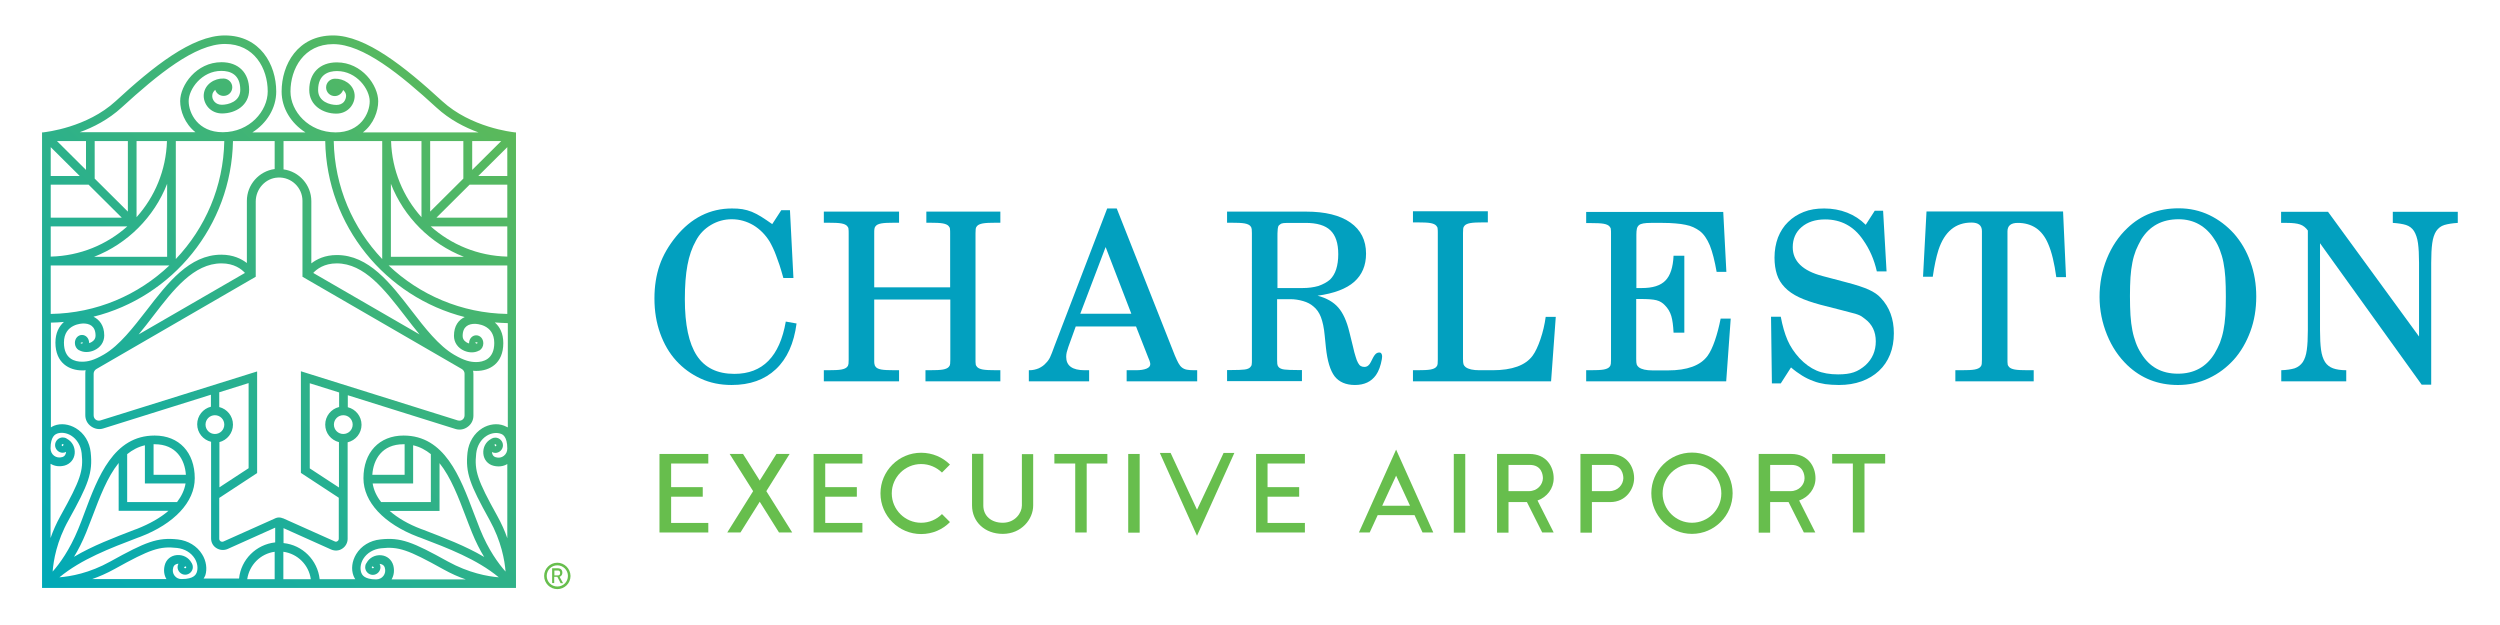 <?xml version="1.0" encoding="utf-8"?>
<!-- Generator: Adobe Illustrator 25.0.1, SVG Export Plug-In . SVG Version: 6.00 Build 0)  -->
<svg version="1.1" id="Layer_1" xmlns="http://www.w3.org/2000/svg" xmlns:xlink="http://www.w3.org/1999/xlink" x="0px" y="0px"
	 viewBox="0 0 1439 360" style="enable-background:new 0 0 1439 360;" xml:space="preserve">
<style type="text/css">
	.st0{clip-path:url(#SVGID_2_);}
	.st1{fill:url(#SVGID_3_);}
	.st2{fill:#67BE4D;}
	.st3{fill:#02A0BF;}
</style>
<g>
	<defs>
		<path id="SVGID_1_" d="M296.4,76.2c-1.7-0.2-25.3-2.8-41.9-18c-21.4-19.6-43.9-37.8-62.8-37.8c-20.3,0-29.6,16.7-29.6,32.3
			c0,9.6,5.5,18.3,13.7,23.5h-30.5c8.2-5.2,13.7-13.9,13.7-23.5c0-15.6-9.3-32.3-29.6-32.3c-18.9,0-41.4,18.1-62.8,37.8
			C50.1,73.4,26.5,76,24.8,76.2h-0.6v30.1v24v22.5v185.6H297V152.8v-22.5v-24V76.2H296.4z M247.6,121.8V81.2h19.1v21.6L247.6,121.8z
			 M226.4,325.5c-0.9-3.3-3.6-5.6-7-5.9c-3.5-0.3-6.8,1.4-8.4,4.4c-0.1,0.1-0.1,0.2-0.2,0.3c0,0,0,0,0,0l0,0
			c-0.4,0.6-0.6,1.4-0.6,2.2c0,2.4,2,4.4,4.4,4.4c2.4,0,4.4-2,4.4-4.4c0-0.7-0.2-1.4-0.5-1.9c0.1,0,0.2,0,0.3,0
			c0.6,0.1,2.2,0.4,2.7,2.2c0.5,1.7,0.2,3.4-0.8,4.7c-1,1.3-2.5,2-4.2,2c-7,0-8.1-2.8-8.5-3.7c-0.9-2.4-0.5-5.5,1.1-8.1
			c2.1-3.4,5.8-5.6,10.2-6.1c10.1-1.1,15.4,0.7,35.9,12.1c4.5,2.5,8.8,4.4,12.9,5.8h-42.7C226.8,331.1,227.1,328.3,226.4,325.5z
			 M215.2,326.5c0,0.3-0.3,0.6-0.6,0.6s-0.6-0.3-0.6-0.6c0-0.2,0.1-0.4,0.3-0.5l0.8,0.4C215.2,326.4,215.2,326.5,215.2,326.5z
			 M286.2,296.9c-11.4-20.5-13.2-25.9-12.1-35.9c0.5-4.4,2.7-8.1,6.1-10.2c2.6-1.6,5.7-2,8.1-1.1c0.9,0.3,3.7,1.4,3.7,8.5
			c0,1.7-0.7,3.2-2,4.2c-1.3,1-2.9,1.3-4.6,0.8c-1.8-0.5-2.1-2-2.2-2.7c0-0.1,0-0.2,0-0.3c0.6,0.3,1.2,0.5,1.9,0.5
			c2.4,0,4.4-2,4.4-4.4s-2-4.4-4.4-4.4c-0.8,0-1.5,0.2-2.2,0.6l0,0c0,0,0,0,0,0c-0.1,0.1-0.2,0.1-0.3,0.2c-3,1.6-4.7,4.9-4.4,8.4
			c0.3,3.5,2.6,6.2,5.9,7c2.8,0.7,5.6,0.4,7.9-1v42.7C290.6,305.7,288.7,301.4,286.2,296.9z M285,256.8l-0.4-0.8
			c0.1-0.2,0.3-0.3,0.5-0.3c0.3,0,0.6,0.3,0.6,0.6s-0.3,0.6-0.6,0.6C285.1,256.8,285.1,256.8,285,256.8z M290.1,245
			c-3.9-1.5-8.6-0.9-12.5,1.5c-4.7,2.9-7.8,8-8.5,13.9c-1.3,11.8,1.4,18.5,12.7,38.9c6.8,12.3,8.7,23.3,9.2,29.7
			c-4.1-4.6-9.9-12.5-14.7-24.4c-1.2-3-2.4-6.1-3.6-9.3c-7.9-20.9-16.8-44.6-40.4-44.6c-14,0-23.1,9.7-23.1,24.6
			c0,13.6,11.7,26.2,31.4,33.7l1.4,0.5c16,6.1,32.5,12.4,45.1,22.8c-6.4-0.5-17.3-2.5-29.3-9.1c-20.4-11.3-27.1-14-38.9-12.7
			c-5.9,0.6-11,3.7-13.9,8.5c-2.4,4-3,8.6-1.5,12.5c0.3,0.7,0.6,1.3,1,1.9H184c-1.2-11-9.9-19.7-20.8-20.8V304l27.4,12.3
			c2.1,0.9,4.5,0.8,6.4-0.5c1.9-1.2,3.1-3.4,3.1-5.6v-25v-1.3v-29.3c4.6-1.1,8-5.2,8-10.1c0-4.9-3.4-9-7.9-10.1v-6.9l61.9,19.4
			c2.5,0.8,5.1,0.3,7.1-1.2c2.1-1.5,3.3-3.9,3.3-6.4v-24c0-0.7-0.1-1.3-0.2-1.9c0.6,0.1,1.3,0.1,2,0.1c7.4,0,15.4-4.2,15.4-16
			c0-5.7-2.1-9.5-4.9-11.9c2.5,0.2,5,0.3,7.5,0.4V246C291.5,245.6,290.8,245.3,290.1,245z M237.8,278.3v-22
			c3.9,0.9,7.2,2.7,10.2,5.1V289h-28.6c-2.7-3.4-4.3-7-4.9-10.7H237.8z M214.3,273.3c0.6-8.9,5.6-17.6,18-17.6c0.2,0,0.4,0,0.6,0
			v17.6H214.3z M253,294v-27.4c6.5,8.1,10.9,19.7,15,30.5c1.3,3.3,2.4,6.4,3.7,9.5c2.2,5.4,4.6,10.1,7,14c-10.8-6.4-23-11-34.9-15.6
			l-1.4-0.5c-7.4-2.8-13.5-6.4-18.1-10.4H253z M100.5,331.4c-1-1.3-1.3-2.9-0.8-4.7c0.5-1.8,2-2.1,2.7-2.2c0.1,0,0.2,0,0.3,0
			c-0.3,0.6-0.5,1.2-0.5,1.9c0,2.4,2,4.4,4.4,4.4c2.4,0,4.4-2,4.4-4.4c0-0.8-0.2-1.5-0.6-2.2l0,0c0,0,0,0,0,0
			c-0.1-0.1-0.1-0.2-0.2-0.3c-1.6-3-4.9-4.7-8.4-4.4c-3.5,0.3-6.2,2.6-7,5.9c-0.7,2.8-0.4,5.6,1,7.9H53.1c4-1.4,8.4-3.3,12.9-5.8
			c20.5-11.4,25.9-13.2,35.9-12.1c4.4,0.5,8.1,2.7,10.2,6.1c1.6,2.6,2,5.7,1.1,8.1c-0.4,0.9-1.4,3.7-8.5,3.7
			C103,333.4,101.5,332.7,100.5,331.4z M107.2,326.5c0,0.3-0.3,0.6-0.6,0.6s-0.6-0.3-0.6-0.6c0,0,0-0.1,0-0.1l0.8-0.4
			C107.1,326.1,107.2,326.3,107.2,326.5z M29.2,84.7l16.7,16.6H29.2V84.7z M32.8,81.2h16.7v16.6L32.8,81.2z M54.5,81.2h19.1v40.6
			l-19.1-19V81.2z M129.1,81.2c-0.5,26.3-11,50.1-27.9,67.9V81.2H129.1z M220,81.2v67.9c-16.9-17.8-27.4-41.6-27.9-67.9H220z
			 M267.5,182.5c-3.5,1.6-6.2,5-6.2,10.8c0,3.8,2.2,7,5.9,8.6c3,1.3,6.2,1.2,8.5-0.1c0,0,0.1,0,0.1,0c0.1,0,0.2-0.1,0.2-0.1
			c1.3-0.8,2.2-2.3,2.2-4.1c0-2.6-1.8-4.6-4.1-4.6c-2.3,0-4.1,2-4.1,4.6c0,0,0,0.1,0,0.1c-0.3-0.1-0.5-0.2-0.8-0.3
			c-0.9-0.4-2.9-1.5-2.9-4c0-5.8,3.8-7,7-7c0.5,0,11.2,0.1,11.2,11c0,9.5-6.5,11-10.4,11c-3.3,0-6.7-0.7-12.7-4.2
			c-8.9-5.2-16.9-15.5-24.5-25.4c-12.1-15.7-24.6-32-43-32c-6.9,0-11.6,2.4-14.7,4.8v-35.8c0-9.3-7-17.1-16-18.3V81.2h24
			C188,130,222,171,267.5,182.5z M274.1,197.8C274,197.8,274,197.8,274.1,197.8l-0.6-0.6c0.2-0.1,0.4-0.2,0.6-0.2
			c0.5,0,0.8,0.3,0.9,0.3C274.9,197.5,274.6,197.8,274.1,197.8z M197.6,249.8c-3,0-5.4-2.4-5.4-5.4s2.4-5.4,5.4-5.4
			c3,0,5.4,2.4,5.4,5.4S200.6,249.8,197.6,249.8z M195.1,234.3c-4.5,1.1-7.9,5.2-7.9,10.1c0,4.9,3.3,8.9,7.9,10.1v26.1l-16.8-11v-49
			l16.9,5.3V234.3z M173.2,213.7v58.5l21.8,14.3v23.6c0,0.8-0.5,1.3-0.8,1.4c-0.2,0.2-0.9,0.5-1.6,0.1l-29.5-13.2l-0.3-0.1l-0.1,0
			c-1.3-0.6-2.9-0.6-4.2,0l-0.2,0.1l-0.2,0.1l-29.5,13.2c-0.8,0.3-1.4,0-1.6-0.1c-0.2-0.2-0.8-0.6-0.8-1.4v-23.6l21.8-14.3v-58.5
			l-90.2,28.2c-1,0.3-2.2,0.1-3-0.7c-0.6-0.6-0.9-1.4-0.9-2.3l0-23.9c0-1.1,0.6-2.1,1.6-2.7l91.7-53.1V116c0-7.2,5.6-13.5,12.8-13.8
			c7.7-0.4,14.1,5.8,14.1,13.4v43.7l91.7,53.1c1,0.6,1.6,1.6,1.6,2.7l0,23.9c0,0.9-0.3,1.7-0.9,2.3c-0.8,0.8-1.9,1-3,0.7
			L173.2,213.7z M123.7,239c3,0,5.4,2.4,5.4,5.4s-2.4,5.4-5.4,5.4c-3,0-5.4-2.4-5.4-5.4S120.7,239,123.7,239z M126.2,254.5
			c4.5-1.1,7.9-5.2,7.9-10.1c0-4.9-3.4-9-7.9-10.1v-8.5l16.9-5.3v49l-16.8,11V254.5z M79.8,192.5c2.9-3.5,5.8-7.2,8.6-10.9
			c11.4-14.8,23.1-30,39.1-30c7.3,0,11.5,3.3,13.5,5.5L79.8,192.5z M180.3,157.1c2-2.2,6.3-5.5,13.5-5.5c16,0,27.7,15.3,39.1,30
			c2.8,3.7,5.7,7.4,8.6,10.9L180.3,157.1z M158.1,97.3c-9,1.2-16,9-16,18.3v35.8c-3.1-2.4-7.9-4.8-14.7-4.8c-18.4,0-30.9,16.3-43,32
			c-7.7,9.9-15.6,20.2-24.5,25.4c-6,3.5-9.4,4.2-12.7,4.2c-3.9,0-10.4-1.4-10.4-11c0-10.9,10.7-11,11.2-11c3.2,0,7,1.2,7,7
			c0,2.5-2,3.6-2.9,4c-0.3,0.1-0.5,0.2-0.8,0.3c0,0,0-0.1,0-0.1c0-2.6-1.8-4.6-4.1-4.6s-4.1,2-4.1,4.6c0,1.8,0.9,3.3,2.2,4.1
			c0.1,0.1,0.2,0.1,0.2,0.1c0,0,0,0,0.1,0c2.3,1.3,5.5,1.4,8.5,0.1c3.7-1.6,5.9-4.8,5.9-8.6c0-5.8-2.8-9.1-6.2-10.8
			C99.3,171,133.2,130,134.1,81.2h24V97.3z M47.2,197.8c-0.5,0-0.8-0.3-0.9-0.3c0-0.1,0.4-0.4,0.9-0.4c0.3,0,0.5,0.1,0.6,0.2
			L47.2,197.8C47.2,197.8,47.2,197.8,47.2,197.8z M78.6,81.2h17.5c-0.5,16.8-7,32.1-17.5,43.8V81.2z M96.2,105.8v42h-42
			C73.4,140.3,88.7,125,96.2,105.8z M97.5,152.8c-17.9,17-41.9,27.5-68.3,27.9v-27.9H97.5z M29.2,267c2.3,1.4,5.1,1.7,7.9,1
			c3.3-0.9,5.6-3.6,5.9-7c0.3-3.5-1.4-6.8-4.4-8.4c-0.1-0.1-0.2-0.1-0.3-0.2c0,0,0,0,0,0l0,0c-0.6-0.4-1.4-0.6-2.2-0.6
			c-2.4,0-4.4,2-4.4,4.4s2,4.4,4.4,4.4c0.7,0,1.4-0.2,1.9-0.5c0,0.1,0,0.2,0,0.3c-0.1,0.6-0.4,2.2-2.2,2.7c-1.7,0.5-3.4,0.2-4.7-0.8
			c-1.3-1-2-2.5-2-4.2c0-7,2.8-8.1,3.7-8.5c2.4-0.9,5.5-0.5,8.1,1.1c3.4,2.1,5.6,5.8,6.1,10.2c1.1,10.1-0.7,15.4-12.1,35.9
			c-2.5,4.5-4.4,8.8-5.8,12.9V267z M36.2,256.8c0,0-0.1,0-0.1,0c-0.3,0-0.6-0.3-0.6-0.6s0.3-0.6,0.6-0.6c0.2,0,0.4,0.1,0.5,0.3
			L36.2,256.8z M116.3,319c-2.9-4.7-8-7.8-13.9-8.5c-11.8-1.3-18.5,1.4-38.9,12.7c-12,6.7-22.9,8.6-29.3,9.1
			c12.6-10.4,29.1-16.7,45.1-22.8l1.4-0.5c19.6-7.5,31.4-20.1,31.4-33.7c0-14.9-9-24.6-23.1-24.6c-23.6,0-32.6,23.7-40.4,44.6
			c-1.2,3.3-2.4,6.4-3.6,9.3c-4.9,11.9-10.7,19.9-14.7,24.4c0.5-6.4,2.3-17.4,9.2-29.7c11.3-20.4,14-27.1,12.7-38.9
			c-0.6-5.9-3.7-11-8.5-13.9c-4-2.4-8.6-3-12.5-1.5c-0.7,0.3-1.3,0.6-1.9,1v-60.3c2.5,0,5-0.2,7.5-0.4c-2.8,2.5-4.9,6.3-4.9,11.9
			c0,11.8,8,16,15.4,16c0.7,0,1.3,0,2-0.1c-0.2,0.6-0.2,1.3-0.2,1.9v24c0,2.6,1.2,4.9,3.3,6.4c2.1,1.5,4.7,2,7.1,1.2l61.9-19.4v6.9
			c-4.5,1.1-7.9,5.2-7.9,10.1c0,4.9,3.4,9,8,10.1v29.3v1.3v25c0,2.3,1.1,4.4,3.1,5.6c1.9,1.2,4.3,1.4,6.4,0.5l27.4-12.3v8.5
			c-11,1.2-19.7,9.9-20.8,20.8h-20.4c0.4-0.6,0.7-1.2,1-1.9C119.3,327.6,118.8,322.9,116.3,319z M88.4,255.7c0.2,0,0.4,0,0.6,0
			c12.4,0,17.4,8.8,18,17.6H88.4V255.7z M106.8,278.3c-0.6,3.7-2.3,7.3-4.9,10.7H73.2v-27.6c3-2.4,6.3-4.2,10.2-5.1v22H106.8z
			 M97,294c-4.6,4-10.8,7.5-18.1,10.4l-1.4,0.5c-11.9,4.6-24.1,9.2-34.9,15.6c2.4-3.9,4.8-8.6,7-14c1.2-3,2.4-6.2,3.7-9.5
			c4.1-10.8,8.4-22.3,15-30.5V294H97z M158.1,317.6v15.8h-15.8C143.5,325.2,149.9,318.7,158.1,317.6z M163.1,317.6
			c8.2,1.1,14.7,7.6,15.8,15.8h-15.8V317.6z M292,180.7c-26.4-0.4-50.5-11-68.3-27.9H292V180.7z M225,147.8v-42
			c7.5,19.2,22.8,34.5,42,42H225z M225.1,81.2h17.5V125C232.1,113.3,225.6,98,225.1,81.2z M271.8,81.2h16.7l-16.7,16.6V81.2z
			 M292,84.7v16.6h-16.7L292,84.7z M167.2,52.7c0-13.1,7.7-27.3,24.6-27.3c17.2,0,38.7,17.5,59.4,36.5c7.6,7,16.4,11.5,24.2,14.3
			h-8.6h-24.1H220h-11.1c6.3-4.9,8.8-12.4,8.8-17.9c0-9.1-9.3-22.4-23.8-22.4c-9.8,0-15.9,6.1-15.9,15.9c0,8.9,7.9,13.6,15.6,13.6
			c3.1,0,5.9-1.2,7.9-3.4c1.9-2.1,2.9-5,2.6-7.7c-0.6-5.8-6.4-9.2-11.4-9c0,0,0,0,0,0c0,0,0,0,0,0c0,0-0.1,0-0.1,0l0,0
			c-2.7,0.1-4.9,2.3-4.9,5c0,2.8,2.2,5,5,5c2.2,0,4.1-1.5,4.8-3.5c0.9,0.8,1.6,1.8,1.7,3c0.1,1.3-0.4,2.8-1.3,3.9
			c-1,1.1-2.5,1.7-4.2,1.7c-3.7,0-10.6-1.8-10.6-8.6c0-9,6-10.9,10.9-10.9c11.3,0,18.8,10.5,18.8,17.4c0,6.9-5.3,17.9-19.6,17.9
			C177.6,76.2,167.2,64,167.2,52.7z M70.1,61.8c20.7-18.9,42.2-36.5,59.4-36.5c16.9,0,24.6,14.1,24.6,27.3
			c0,11.3-10.4,23.5-25.9,23.5c-14.3,0-19.6-11-19.6-17.9c0-6.9,7.5-17.4,18.8-17.4c5,0,10.9,1.9,10.9,10.9c0,6.8-6.9,8.6-10.6,8.6
			c-1.7,0-3.2-0.6-4.2-1.7c-1-1.1-1.5-2.5-1.3-3.9c0.1-1.2,0.8-2.2,1.7-3c0.6,2,2.5,3.5,4.8,3.5c2.8,0,5-2.2,5-5
			c0-2.7-2.2-4.9-4.9-5l0,0c0,0-0.1,0-0.1,0c0,0,0,0,0,0c0,0,0,0,0,0c-5.1-0.2-10.8,3.2-11.4,9c-0.3,2.7,0.7,5.6,2.6,7.7
			c2,2.2,4.8,3.4,7.9,3.4c7.8,0,15.6-4.7,15.6-13.6c0-9.8-6.1-15.9-15.9-15.9c-14.5,0-23.8,13.3-23.8,22.4c0,5.5,2.6,13,8.8,17.9
			h-11.1H78.6H54.5h-8.6C53.7,73.3,62.5,68.8,70.1,61.8z M51,106.3l19.1,19H29.2v-19H51z M73.3,130.3c-11.8,10.5-27.2,17-44.1,17.4
			v-17.4H73.3z M292,147.7c-16.9-0.4-32.3-6.9-44.1-17.4H292V147.7z M292,125.3h-40.8l19.1-19H292V125.3z"/>
	</defs>
	<clipPath id="SVGID_2_">
		<use xlink:href="#SVGID_1_"  style="overflow:visible;"/>
	</clipPath>
	<g class="st0">
		<linearGradient id="SVGID_3_" gradientUnits="userSpaceOnUse" x1="12.561" y1="326.753" x2="308.694" y2="30.62">
			<stop  offset="0" style="stop-color:#00A9B8"/>
			<stop  offset="1" style="stop-color:#65BB50"/>
		</linearGradient>
		<rect x="24.2" y="19" class="st1" width="272.8" height="319.4"/>
	</g>
</g>
<g>
	<g>
		<g>
			<path class="st2" d="M320.8,325.4c3.3,0,6.1,2.7,6.1,6.1s-2.7,6.1-6.1,6.1s-6.1-2.7-6.1-6.1S317.4,325.4,320.8,325.4
				 M320.8,323.9c-4.2,0-7.6,3.4-7.6,7.6c0,4.2,3.4,7.6,7.6,7.6c4.2,0,7.6-3.4,7.6-7.6C328.3,327.3,324.9,323.9,320.8,323.9
				L320.8,323.9z"/>
		</g>
		<g>
			<path class="st2" d="M322.7,335.7h1.4l-2-3.7c0.1,0,0.3-0.1,0.4-0.2c0.4-0.2,0.7-0.5,0.9-0.9s0.3-0.8,0.3-1.3s-0.1-0.9-0.3-1.3
				s-0.5-0.7-0.9-0.9s-0.8-0.3-1.3-0.3h-2.2h-0.7h-0.5v8.5h1.2v-3.6h1.8L322.7,335.7z M319.1,328.4h2.2c0.2,0,0.4,0.1,0.6,0.2
				s0.3,0.3,0.4,0.5s0.1,0.4,0.1,0.7s0,0.5-0.1,0.7s-0.2,0.4-0.4,0.5s-0.4,0.2-0.6,0.2h-2.2V328.4z"/>
		</g>
	</g>
</g>
<g>
	<g>
		<polygon class="st2" points="1085.1,261.3 1073.2,261.3 1066.5,261.3 1054.6,261.3 1054.6,266.8 1066.5,266.8 1066.5,306.5 
			1073.2,306.5 1073.2,266.8 1085.1,266.8 		"/>
	</g>
	<g>
		<rect x="836.8" y="261.3" class="st2" width="6.6" height="45.3"/>
	</g>
	<g>
		<g>
			<path class="st2" d="M894.3,275.3c0-6.8-4.3-14-13.9-14H865v0h-3.3v45.3h6.6V289h10.6l8.8,17.5h6.6l-9.3-18.4
				C890.5,286.1,894.3,281.2,894.3,275.3z M880,282.7h-11.7v-15.1h12.2c7,0,7.6,5.9,7.6,7.7C888,278.9,885,282.7,880,282.7z"/>
		</g>
	</g>
	<g>
		<g>
			<path class="st2" d="M1045,275.3c0-6.8-4.3-14-13.9-14h-15.5v0h-3.3v45.3h6.6V289h10.6l8.8,17.5h6.6l-9.3-18.4
				C1041.1,286.1,1045,281.2,1045,275.3z M1030.6,282.7h-11.7v-15.1h12.2c7,0,7.6,5.9,7.6,7.7
				C1038.7,278.9,1035.6,282.7,1030.6,282.7z"/>
		</g>
	</g>
	<g>
		<g>
			<path class="st2" d="M926.8,261.3H913v0h-3.3v45.3h6.6V289h8.9l1.6,0c9.4,0,13.8-7.9,13.8-13.7
				C940.6,268.5,936.3,261.3,926.8,261.3z M926.3,282.7h-10v-15.1h10.5c7,0,7.6,5.9,7.6,7.7C934.3,278.9,931.3,282.7,926.3,282.7z"
				/>
		</g>
	</g>
	<g>
		<g>
			<path class="st2" d="M782.2,306.5h6.2l4.6-10h21.2l4.6,10h6.2l-21.4-47.7L782.2,306.5z M795.6,291.1l8-17.3l8,17.3H795.6z"/>
		</g>
	</g>
	<g>
		<g>
			<path class="st2" d="M973.9,260.5c-12.9,0-23.4,10.5-23.4,23.4s10.5,23.4,23.4,23.4c12.9,0,23.4-10.5,23.4-23.4
				S986.8,260.5,973.9,260.5z M973.9,300.9c-9.3,0-16.9-7.6-16.9-16.9s7.6-16.9,16.9-16.9s16.9,7.6,16.9,16.9
				S983.2,300.9,973.9,300.9z"/>
		</g>
	</g>
</g>
<g>
	<g>
		<g>
			<path class="st3" d="M456.7,160h-5.8c-0.8-2.8-1.5-5.3-2.2-7.4c-0.7-2.1-1.4-4-2-5.6c-0.6-1.6-1.2-3.1-1.8-4.3
				c-0.6-1.3-1.2-2.4-1.8-3.5c-2.5-4.1-5.7-7.3-9.5-9.6c-3.8-2.2-7.9-3.4-12.4-3.4c-4.3,0-8.3,1.1-12,3.3c-3.7,2.2-6.6,5.2-8.6,9
				c-2.3,4.1-3.9,8.7-4.9,14.1c-1,5.3-1.5,11.9-1.5,19.6c0,14.7,2.3,25.5,6.9,32.5c4.6,7,11.8,10.5,21.6,10.5
				c16.3,0,26.1-10,29.6-30.1l6.2,1.1c-1.5,11.4-5.4,20.2-11.9,26.3s-14.9,9.1-25.5,9.1c-6.5,0-12.4-1.2-17.8-3.7
				c-5.4-2.5-10.1-5.9-14.1-10.3c-4-4.4-7-9.6-9.2-15.7c-2.2-6.1-3.3-12.8-3.3-20.1c0-7,1-13.4,3-19.2c2-5.8,5.2-11.2,9.4-16.4
				c8.8-10.8,19.6-16.2,32.2-16.2c2.2,0,4.2,0.1,6,0.4c1.8,0.3,3.6,0.8,5.4,1.5c1.7,0.7,3.6,1.7,5.4,2.8c1.9,1.2,4,2.6,6.4,4.3
				l5.2-8h5L456.7,160z"/>
		</g>
		<g>
			<path class="st3" d="M503.2,172.6v30.3c0,1.8,0,3.2,0,4.2s0,1.8,0.1,2.3c0.1,0.5,0.2,0.9,0.3,1.1c0.1,0.2,0.3,0.5,0.5,0.7
				c0.5,0.7,1.6,1.2,3.2,1.5c1.6,0.3,4.2,0.4,7.7,0.4h2.5v6.4h-43.3v-6.4h2.4c3.5,0,6-0.1,7.7-0.4c1.6-0.3,2.7-0.8,3.3-1.5
				c0.2-0.3,0.3-0.5,0.5-0.7c0.1-0.2,0.2-0.6,0.3-1.1c0-0.5,0.1-1.3,0.1-2.3s0-2.4,0-4.2v-64.3c0-1.8,0-3.2,0-4.3c0-1,0-1.8-0.1-2.4
				c0-0.5-0.1-0.9-0.3-1.1c-0.1-0.2-0.3-0.4-0.5-0.7c-0.6-0.7-1.7-1.2-3.3-1.5c-1.6-0.3-4.2-0.4-7.7-0.4h-2.4v-6.4h43.3v6.4H515
				c-3.5,0-6.1,0.1-7.7,0.4s-2.7,0.8-3.2,1.5c-0.3,0.3-0.4,0.5-0.5,0.7c-0.1,0.2-0.2,0.5-0.3,1.1c-0.1,0.5-0.1,1.3-0.1,2.4
				c0,1,0,2.5,0,4.3v26.8h43.7v-26.8c0-1.8,0-3.2,0-4.3c0-1,0-1.8-0.1-2.4c0-0.5-0.1-0.9-0.3-1.1c-0.1-0.2-0.3-0.4-0.5-0.7
				c-0.6-0.7-1.7-1.2-3.3-1.5c-1.6-0.3-4.2-0.4-7.7-0.4h-1.8v-6.4h42.6v6.4h-2.4c-3.5,0-6.1,0.1-7.7,0.4s-2.7,0.8-3.3,1.5
				c-0.2,0.3-0.3,0.5-0.5,0.7c-0.1,0.2-0.2,0.5-0.3,1.1c0,0.5-0.1,1.3-0.1,2.4c0,1,0,2.5,0,4.3v64.3c0,1.8,0,3.2,0,4.2
				s0,1.8,0.1,2.3c0,0.5,0.1,0.9,0.3,1.1c0.1,0.2,0.3,0.5,0.5,0.7c0.6,0.7,1.7,1.2,3.3,1.5c1.6,0.3,4.2,0.4,7.7,0.4h2.4v6.4h-43.1
				v-6.4h2.4c3.5,0,6-0.1,7.7-0.4c1.6-0.3,2.7-0.8,3.3-1.5c0.2-0.3,0.3-0.5,0.5-0.7c0.1-0.2,0.2-0.5,0.3-1.1c0-0.5,0.1-1.3,0.1-2.4
				c0-1,0-2.5,0-4.3v-30.3H503.2z"/>
		</g>
		<g>
			<path class="st3" d="M676.2,204.5c0.8,1.9,1.5,3.4,2.1,4.5c0.6,1.1,1.3,2,2.1,2.6c0.8,0.6,1.7,1,2.8,1.2c1.1,0.2,2.4,0.3,4.1,0.3
				h1.8v6.4h-40.6v-6.4h5.5c2.4,0,4.4-0.3,5.9-0.9c1.5-0.6,2.2-1.5,2.2-2.6c0-0.4-0.1-0.8-0.2-1.2c-0.1-0.5-0.4-1.3-0.9-2.4
				l-7.1-18.1h-34.7l-4.3,11.9c-0.4,1.2-0.7,2.2-0.9,3c-0.2,0.9-0.3,1.7-0.3,2.6c0,5.1,3.5,7.7,10.6,7.7h2.6v6.4h-34.7v-6.4h0.5
				c1.7,0,3.5-0.4,5.2-1.1c1.7-0.8,3.1-1.8,4.1-3c0.5-0.5,1-1,1.3-1.5c0.4-0.5,0.7-1,1.1-1.8c0.3-0.7,0.7-1.6,1.1-2.6
				c0.4-1,0.9-2.5,1.6-4.3l30.2-78.8h5.5L676.2,204.5z M621.8,180.6h29.4l-14.8-38.4L621.8,180.6z"/>
		</g>
		<g>
			<path class="st3" d="M892.8,219.5h-79.5v-6.4h2.4c3.5,0,6-0.1,7.7-0.4c1.6-0.3,2.7-0.8,3.3-1.5c0.2-0.3,0.3-0.5,0.5-0.7
				c0.1-0.2,0.2-0.5,0.3-1.1c0-0.5,0.1-1.3,0.1-2.4c0-1,0-2.5,0-4.3v-64.3c0-1.8,0-3.2,0-4.3c0-1,0-1.8-0.1-2.4
				c0-0.5-0.1-0.9-0.3-1.1c-0.1-0.2-0.3-0.4-0.5-0.7c-0.6-0.7-1.7-1.2-3.3-1.5s-4.2-0.4-7.7-0.4h-2.4v-6.4h43.1v6.4h-2.4
				c-3.5,0-6,0.1-7.7,0.4c-1.6,0.3-2.7,0.8-3.3,1.5c-0.2,0.3-0.3,0.5-0.5,0.7c-0.1,0.2-0.2,0.5-0.3,1.1c0,0.5-0.1,1.3-0.1,2.4
				c0,1,0,2.5,0,4.3v68.1c0,1.5,0.1,2.6,0.3,3.2c0.2,0.6,0.6,1.1,1.2,1.6c1.6,1.2,4.2,1.8,8,1.8h7.5c11.3,0,19-2.8,23.1-8.4
				c1.6-2.2,3.1-5.4,4.5-9.5c1.4-4.1,2.4-8.4,3-12.8h5.8L892.8,219.5z"/>
		</g>
		<g>
			<path class="st3" d="M993.7,156.5h-5.6c-1.1-6.3-2.4-11.4-3.9-15.2c-1.6-3.8-3.5-6.6-5.9-8.4c-1.1-0.8-2.3-1.5-3.6-2.1
				c-1.3-0.6-2.8-1.1-4.5-1.4c-1.7-0.4-3.6-0.6-5.8-0.8c-2.1-0.2-4.6-0.3-7.4-0.3h-6.8c-1.7,0-3.2,0.1-4.3,0.3
				c-1.1,0.2-1.9,0.5-2.5,1c-0.6,0.5-1,1.2-1.2,2c-0.2,0.9-0.3,2-0.3,3.4v30.8h3.1c6.3,0,10.8-1.4,13.6-4.3
				c2.8-2.8,4.4-7.6,4.7-14.3h6.2v44.3h-6.2c-0.2-4.1-0.6-7.2-1.3-9.6c-0.7-2.3-1.9-4.4-3.7-6.2c-1.3-1.4-2.9-2.4-4.9-2.9
				s-5-0.7-9-0.7h-2.6v34.5c0,1.5,0.1,2.6,0.3,3.2s0.6,1.1,1.2,1.6c1.6,1.2,4.2,1.8,8,1.8h8.7c11.2,0,18.8-2.8,22.9-8.4
				c1.5-2.1,2.9-5,4.2-8.8c1.3-3.8,2.4-8,3.3-12.6h5.8l-2.6,36.1H913v-6.4h2.4c3.5,0,6-0.1,7.7-0.4c1.6-0.3,2.7-0.8,3.3-1.5
				c0.2-0.3,0.3-0.5,0.5-0.7c0.1-0.2,0.2-0.6,0.3-1.1c0-0.5,0.1-1.3,0.1-2.3s0-2.4,0-4.2v-64.3c0-1.8,0-3.2,0-4.2c0-1,0-1.8-0.1-2.3
				c0-0.5-0.1-0.9-0.3-1.1c-0.1-0.2-0.3-0.5-0.5-0.7c-0.6-0.7-1.7-1.2-3.3-1.5c-1.6-0.3-4.2-0.4-7.7-0.4H913v-6.4h78.9L993.7,156.5z
				"/>
		</g>
		<g>
			<path class="st3" d="M1085.9,156.2h-5.6c-1.5-6.7-4.1-12.7-7.9-18.1c-5.3-7.8-12.6-11.8-21.9-11.8c-5.6,0-10.1,1.5-13.5,4.4
				c-3.4,2.9-5.1,6.8-5.1,11.6c0,8,5.7,13.6,17.2,16.6l14,3.7c5.4,1.4,9.6,2.8,12.5,4.1c2.9,1.3,5.3,2.9,7,4.8
				c5,5.3,7.5,12.1,7.5,20.3c0,4.5-0.7,8.6-2.2,12.3c-1.5,3.7-3.6,6.8-6.4,9.4c-2.8,2.6-6.1,4.6-10,6c-3.9,1.4-8.2,2.1-13,2.1
				c-2.9,0-5.5-0.2-7.9-0.5c-2.4-0.4-4.7-0.9-6.9-1.8c-2.2-0.8-4.3-1.8-6.4-3.1c-2.1-1.3-4.2-2.8-6.4-4.7l-5.9,9.2h-5.1l-0.5-38.4
				h5.6c1,5.3,2.3,9.8,3.9,13.5s3.9,7.1,6.8,10.3c3.1,3.3,6.4,5.7,9.9,7.2c3.5,1.5,7.7,2.2,12.4,2.2c3.7,0,6.7-0.4,9-1.2
				c2.4-0.8,4.6-2.2,6.8-4.1c3.9-3.6,5.9-8.2,5.9-13.7c0-5.6-2.1-9.9-6.3-13c-0.7-0.5-1.3-1-1.9-1.4c-0.6-0.4-1.3-0.7-2.1-1
				c-0.8-0.3-2-0.7-3.4-1c-1.4-0.4-3.3-0.9-5.7-1.5l-12.5-3.2c-4.8-1.3-8.9-2.7-12.3-4.3c-3.4-1.6-6.1-3.5-8.2-5.7
				c-2.1-2.2-3.6-4.6-4.5-7.4c-0.9-2.8-1.4-6-1.4-9.7c0-4.2,0.7-8.1,2-11.6c1.4-3.5,3.3-6.5,5.8-8.9c2.5-2.5,5.5-4.4,9-5.8
				c3.5-1.4,7.4-2,11.8-2c4.7,0,9.1,0.8,13.2,2.4c4.1,1.6,7.6,3.9,10.7,7l5.2-8.1h4.8L1085.9,156.2z"/>
		</g>
		<g>
			<path class="st3" d="M1189.2,159.5h-5.6c-1.1-8-2.6-14.4-4.7-19.2c-1.7-4-4-7-6.9-9c-3-2-6.5-3-10.6-3c-3.9,0-5.9,1.6-5.9,4.9
				v69.7c0,1.8,0,3.2,0,4.2s0,1.8,0.1,2.3c0,0.5,0.1,0.9,0.3,1.1c0.1,0.2,0.3,0.5,0.5,0.7c0.6,0.7,1.7,1.2,3.3,1.5
				c1.6,0.3,4.1,0.4,7.5,0.4h3.4v6.4h-45.1v-6.4h3.4c3.5,0,6.1-0.1,7.7-0.4c1.6-0.3,2.7-0.8,3.3-1.5c0.2-0.3,0.3-0.5,0.5-0.7
				c0.1-0.2,0.2-0.5,0.3-1.1c0-0.5,0.1-1.3,0.1-2.4c0-1,0-2.5,0-4.3v-69.7c0-3.2-2-4.9-6-4.9c-9.2,0-15.5,5.2-19,15.7
				c-1.3,4.1-2.4,9.2-3.3,15.5h-5.6l2-37.6h78.6L1189.2,159.5z"/>
		</g>
		<g>
			<path class="st3" d="M1254.1,119.9c6.3,0,12.1,1.3,17.6,3.9c5.4,2.6,10.1,6.2,14.2,10.7c4,4.6,7.2,9.9,9.4,16.2
				c2.3,6.2,3.4,12.9,3.4,20c0,7.2-1.1,13.9-3.4,20.1c-2.3,6.2-5.4,11.6-9.5,16.2c-4.1,4.5-8.8,8.1-14.4,10.7
				c-5.5,2.6-11.4,3.9-17.8,3.9c-11.4,0-21.1-3.8-29.1-11.4c-5-4.8-8.9-10.6-11.7-17.5c-2.8-6.9-4.3-14.2-4.3-21.8
				c0-7.7,1.4-15.1,4.2-22c2.8-6.9,6.7-12.8,11.8-17.6C1232.4,123.7,1242.3,119.9,1254.1,119.9z M1254,126.2
				c-9.6,0-16.7,3.9-21.5,11.6c-1.2,2.1-2.2,4.2-3.1,6.3c-0.8,2.1-1.5,4.4-2,7c-0.5,2.5-0.9,5.4-1.1,8.5c-0.2,3.2-0.3,6.8-0.3,10.8
				c0,4.2,0.1,8,0.3,11.1c0.2,3.2,0.6,6.1,1.1,8.7c0.5,2.6,1.2,4.9,2,7.1c0.8,2.2,1.8,4.2,3.1,6.2c4.7,7.7,11.7,11.6,21.1,11.6
				c9.3,0,16.4-3.9,21.1-11.6c1.2-2,2.2-4.1,3.1-6.2c0.8-2.2,1.5-4.5,2-7.1c0.5-2.6,0.9-5.4,1.1-8.6c0.2-3.2,0.3-6.8,0.3-10.9
				c0-4.1-0.1-7.8-0.3-11c-0.2-3.2-0.6-6.1-1.1-8.7s-1.2-4.9-2-7c-0.8-2.1-1.8-4.2-3.1-6.1c-2.4-3.8-5.3-6.7-8.8-8.7
				C1262.4,127.2,1258.4,126.2,1254,126.2z"/>
		</g>
		<g>
			<path class="st3" d="M1392.4,193.7v-42.4c0-4.6-0.2-8.4-0.6-11.3c-0.4-2.9-1.2-5.2-2.3-7c-1.1-1.7-2.7-2.9-4.6-3.5
				c-1.9-0.6-4.5-1-7.6-1.2v-6.4h37.4v6.4c-3.1,0.2-5.7,0.6-7.7,1.2c-2,0.6-3.5,1.8-4.7,3.5c-1.1,1.7-1.9,4-2.3,7
				c-0.4,2.9-0.6,6.7-0.6,11.3v70.1h-5.5l-58.5-81.4v50.1c0,4.6,0.2,8.4,0.6,11.3c0.4,2.9,1.2,5.3,2.3,7s2.7,2.9,4.6,3.6
				s4.5,1.1,7.6,1.1v6.4h-37.4v-6.4c3.1-0.1,5.7-0.5,7.7-1.1c2-0.7,3.5-1.9,4.7-3.6c1.1-1.7,1.9-4,2.3-7c0.4-2.9,0.6-6.7,0.6-11.3
				v-57.4c-1.2-1.7-2.7-2.9-4.5-3.5c-1.7-0.6-4.3-0.9-7.6-0.9h-3.3v-6.4h27L1392.4,193.7z"/>
		</g>
		<g>
			<path class="st3" d="M794,202.9c-2.2,0-3.1,1.7-4.9,5.4c0,0,0,0,0,0c-0.9,1.9-2.1,2.9-3.8,2.9c-0.8,0-1.5-0.2-2-0.5
				c-0.6-0.3-1.1-0.9-1.6-1.8c-0.5-0.9-1-2.1-1.4-3.6c-0.5-1.5-1-3.4-1.5-5.7l-2.1-8.5c-1.5-6.2-3.6-10.9-6.4-14.1
				c-2.8-3.2-6.7-5.4-11.9-6.8c9.5-1.3,16.6-4,21.1-8c4.5-4,6.8-9.4,6.8-16.2c0-7.7-3-13.7-9-17.9c-6-4.2-14.5-6.3-25.6-6.3h-45.4
				v6.4h2.4c3.5,0,6.1,0.1,7.7,0.4c1.6,0.3,2.7,0.8,3.3,1.5c0.2,0.3,0.3,0.5,0.5,0.7c0.1,0.2,0.2,0.6,0.3,1.1c0,0.5,0.1,1.3,0.1,2.3
				c0,1,0,2.4,0,4.2V203c0,1.8,0,3.2,0,4.2c0,1,0,1.8-0.1,2.3c0,0.5-0.1,0.9-0.3,1.1c-0.1,0.2-0.3,0.5-0.5,0.7
				c-0.6,0.7-1.7,1.2-3.3,1.4c-1.6,0.2-4.2,0.3-7.7,0.3h-2.4v6.4h43.1v-6.4h-2.4c-3.5,0-6.1-0.1-7.7-0.3c-1.6-0.2-2.7-0.7-3.3-1.4
				c-0.2-0.3-0.3-0.5-0.5-0.7c-0.1-0.2-0.2-0.6-0.3-1.1c0-0.5-0.1-1.3-0.1-2.3c0-1,0-2.4,0-4.2v-30.8h7.6c2.5,0,5,0.4,7.4,1.1
				c2.4,0.7,4.3,1.7,5.8,3c1.9,1.5,3.4,3.6,4.4,6.2c1,2.6,1.8,6.2,2.2,10.7l0.7,6.9c0.8,7.7,2.5,13.2,5,16.5c2.6,3.3,6.5,5,11.7,5
				c5.4,0,9.4-1.9,12.1-5.7c1.6-2.3,2.7-5.3,3.4-9.2C795.8,204.7,795.4,202.9,794,202.9z M749.7,165.8h-14.4v-29.7
				c0-1.4,0-2.4,0.1-3.2c0-0.8,0.1-1.4,0.2-1.9c0.1-0.5,0.2-0.9,0.4-1.1c0.2-0.2,0.4-0.5,0.8-0.7c0.5-0.5,1.2-0.7,2.1-0.8
				c0.9-0.1,2.7-0.1,5.5-0.1h7.1c6.5,0,11.3,1.4,14.3,4.3c3,2.9,4.5,7.4,4.5,13.7c0,3.3-0.4,6.2-1.2,8.7c-0.8,2.5-2,4.4-3.5,5.9
				c-1.7,1.5-3.9,2.7-6.7,3.7C756.1,165.4,753.1,165.8,749.7,165.8z"/>
		</g>
	</g>
</g>
<g>
	<g>
		<polygon class="st2" points="637.4,261.3 625.5,261.3 618.9,261.3 606.9,261.3 606.9,266.8 618.9,266.8 618.9,306.5 625.5,306.5 
			625.5,266.8 637.4,266.8 		"/>
	</g>
	<g>
		<polygon class="st2" points="386.3,261.3 379.6,261.3 379.6,261.3 379.6,266.8 379.6,280.4 379.6,285.9 379.6,301 379.6,306.5 
			379.6,306.5 407.7,306.5 407.7,301 386.3,301 386.3,285.9 404.5,285.9 404.5,280.4 386.3,280.4 386.3,266.8 407.7,266.8 
			407.7,261.3 386.3,261.3 		"/>
	</g>
	<g>
		<polygon class="st2" points="475,261.3 468.3,261.3 468.3,261.3 468.3,266.8 468.3,280.4 468.3,285.9 468.3,301 468.3,306.5 
			468.3,306.5 496.4,306.5 496.4,301 475,301 475,285.9 493.2,285.9 493.2,280.4 475,280.4 475,266.8 496.4,266.8 496.4,261.3 
			475,261.3 		"/>
	</g>
	<g>
		<polygon class="st2" points="729.6,261.3 723,261.3 723,261.3 723,266.8 723,280.4 723,285.9 723,301 723,306.5 723,306.5 
			751.1,306.5 751.1,301 729.6,301 729.6,285.9 747.8,285.9 747.8,280.4 729.6,280.4 729.6,266.8 751.1,266.8 751.1,261.3 
			729.6,261.3 		"/>
	</g>
	<g>
		<rect x="649.4" y="261.3" class="st2" width="6.6" height="45.3"/>
	</g>
	<g>
		<polygon class="st2" points="456,306.5 441.1,282.7 454.5,261.3 446.9,261.3 437.3,276.6 427.7,261.3 420,261.3 433.5,282.7 
			418.6,306.5 426.2,306.5 437.3,288.8 448.4,306.5 		"/>
	</g>
	<g>
		<polygon class="st2" points="704.3,260.7 697.1,276.2 697.1,276.2 689,293.4 681,276.2 681,276.2 673.8,260.7 667.6,260.7 
			689,308.4 710.5,260.7 		"/>
	</g>
	<g>
		<path class="st2" d="M577.2,307.3c-10.3,0-17.7-6.9-17.7-16.4v-29.7h6.5V291c0,5.9,4.5,9.9,11.2,9.9c7.2,0,11-5.8,11-9.9v-29.6
			h6.5v29.6C594.7,298.8,588,307.3,577.2,307.3z"/>
	</g>
	<g>
		<path class="st2" d="M542.2,295.9c-3.1,3.1-7.3,5-12,5c-9.3,0-16.9-7.6-16.9-16.9s7.6-16.9,16.9-16.9c4.7,0,8.9,1.9,12,4.9
			l4.6-4.6c-4.2-4.2-10.1-6.8-16.6-6.8c-12.9,0-23.4,10.5-23.4,23.4s10.5,23.4,23.4,23.4c6.5,0,12.4-2.6,16.6-6.9L542.2,295.9z"/>
	</g>
</g>
</svg>
